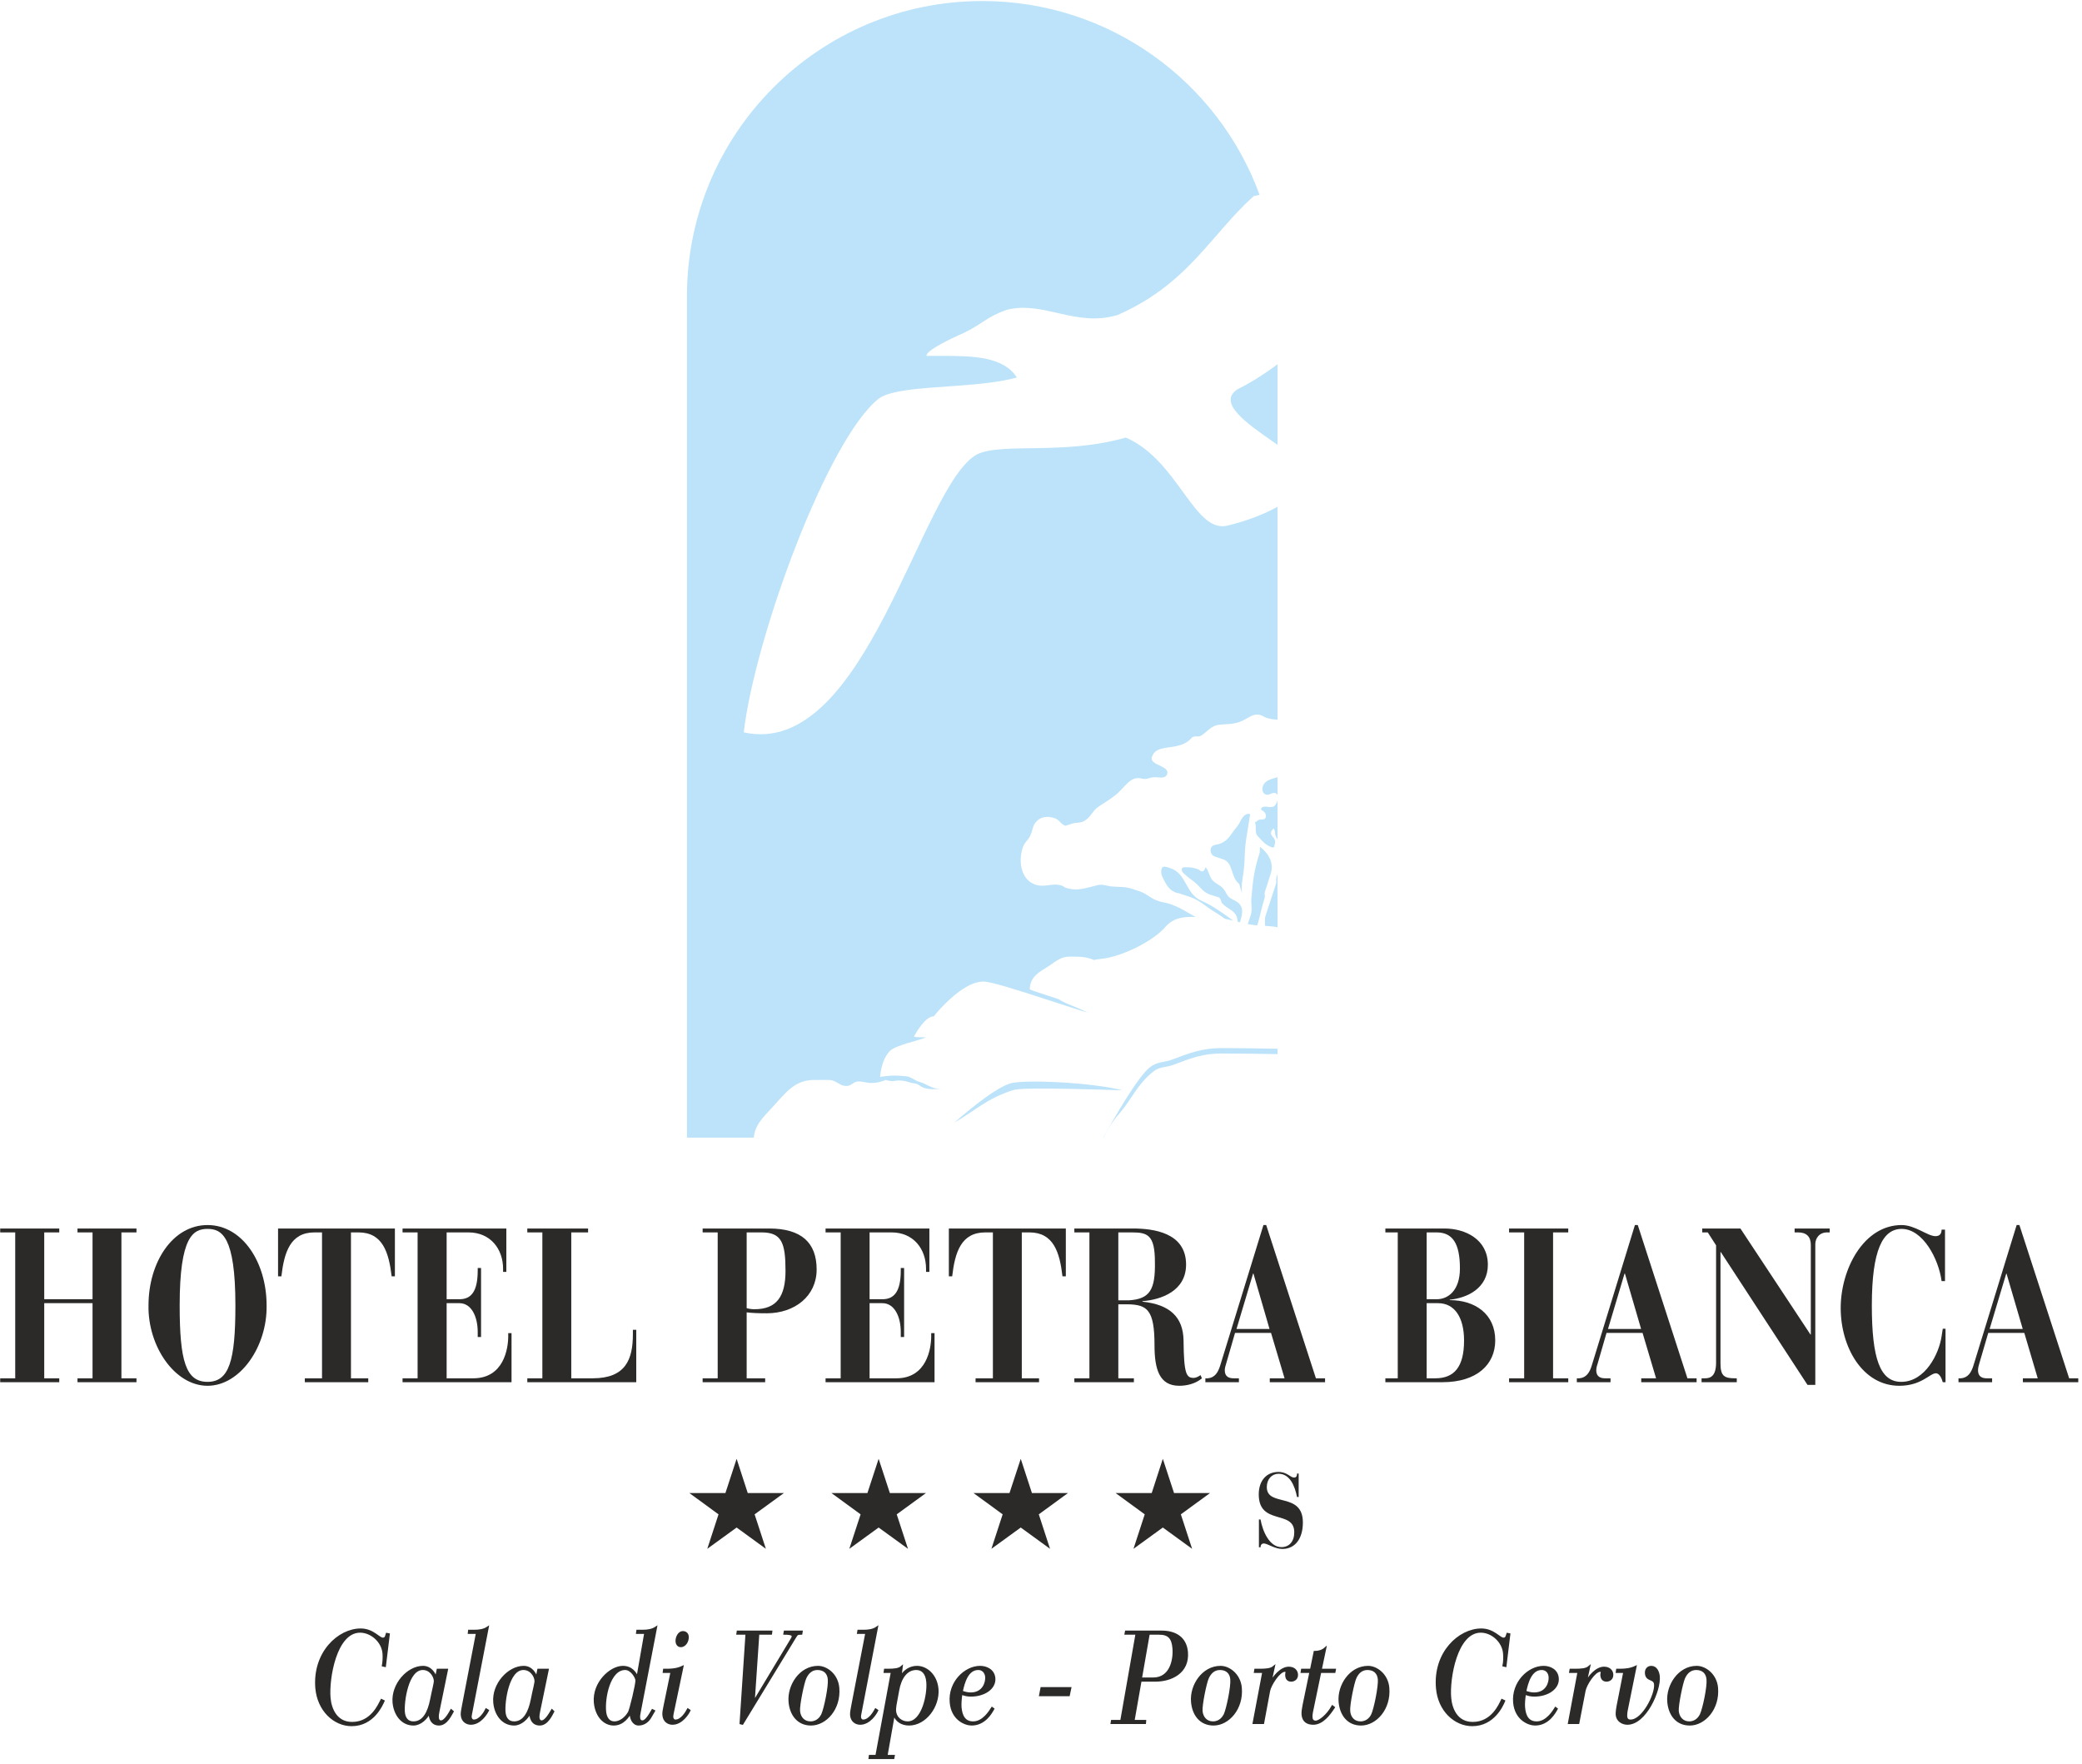 <?xml version="1.0" encoding="UTF-8"?>
<svg width="216px" height="183px" viewBox="0 0 216 183" version="1.1" xmlns="http://www.w3.org/2000/svg" xmlns:xlink="http://www.w3.org/1999/xlink">
    <title>logo_header_petrabianca</title>
    <g id="Page-1" stroke="none" stroke-width="1" fill="none" fill-rule="evenodd">
        <g id="logo_header_petrabianca" transform="translate(0.02, 0.108)">
            <path d="M206.396,137.758 C206.396,137.758 208.119,132.016 208.119,132.016 C208.119,132.016 208.151,132.016 208.151,132.016 C208.151,132.016 209.832,137.758 209.832,137.758 C209.832,137.758 206.396,137.758 206.396,137.758 C206.396,137.758 206.396,137.758 206.396,137.758 Z M203.166,143.28 C203.166,143.28 206.654,143.28 206.654,143.28 C206.654,143.28 206.654,142.876 206.654,142.876 C206.654,142.876 206.119,142.876 206.119,142.876 C205.735,142.876 205.193,142.789 205.193,142.031 C205.193,141.796 205.267,141.54 205.319,141.36 C205.319,141.36 206.252,138.169 206.252,138.169 C206.252,138.169 209.996,138.169 209.996,138.169 C209.996,138.169 211.387,142.876 211.387,142.876 C211.387,142.876 209.846,142.876 209.846,142.876 C209.846,142.876 209.846,143.28 209.846,143.28 C209.846,143.28 215.593,143.28 215.593,143.28 C215.593,143.28 215.593,142.876 215.593,142.876 C215.593,142.876 214.648,142.876 214.648,142.876 C214.648,142.876 209.486,126.977 209.486,126.977 C209.486,126.977 209.199,126.977 209.199,126.977 C209.199,126.977 204.728,141.514 204.728,141.514 C204.501,142.269 204.155,142.815 203.418,142.876 C203.418,142.876 203.166,142.876 203.166,142.876 C203.166,142.876 203.166,143.28 203.166,143.28 C203.166,143.28 203.166,143.28 203.166,143.28 L203.166,143.28 Z" id="Fill-1" fill="#2B2A29" fill-rule="nonzero"></path>
            <path d="M147.991,127.74 C147.991,127.74 149.023,127.74 149.023,127.74 C150.659,127.74 151.442,128.855 151.442,131.476 C151.442,133.795 150.194,134.673 149.04,134.673 C149.04,134.673 147.991,134.673 147.991,134.673 C147.991,134.673 147.991,127.74 147.991,127.74 C147.991,127.74 147.991,127.74 147.991,127.74 Z M147.991,135.082 C147.991,135.082 149.173,135.082 149.173,135.082 C150.893,135.082 151.871,136.556 151.871,138.955 C151.871,141.722 150.83,142.876 148.886,142.876 C148.886,142.876 147.991,142.876 147.991,142.876 C147.991,142.876 147.991,135.082 147.991,135.082 C147.991,135.082 147.991,135.082 147.991,135.082 Z M143.707,143.28 C143.707,143.28 149.631,143.28 149.631,143.28 C153.213,143.28 155.105,141.43 155.105,138.943 C155.105,136.212 153.022,134.766 150.383,134.766 C150.383,134.766 150.383,134.722 150.383,134.722 C152.231,134.537 154.34,133.519 154.34,131.096 C154.34,128.467 152.004,127.335 149.841,127.335 C149.841,127.335 143.707,127.335 143.707,127.335 C143.707,127.335 143.707,127.74 143.707,127.74 C143.707,127.74 144.992,127.74 144.992,127.74 C144.992,127.74 144.992,142.876 144.992,142.876 C144.992,142.876 143.707,142.876 143.707,142.876 C143.707,142.876 143.707,143.28 143.707,143.28 C143.707,143.28 143.707,143.28 143.707,143.28 L143.707,143.28 Z" id="Fill-2" fill="#2B2A29" fill-rule="nonzero"></path>
            <path d="M156.541,143.28 C156.541,143.28 162.68,143.28 162.68,143.28 C162.68,143.28 162.68,142.876 162.68,142.876 C162.68,142.876 161.106,142.876 161.106,142.876 C161.106,142.876 161.106,127.74 161.106,127.74 C161.106,127.74 162.68,127.74 162.68,127.74 C162.68,127.74 162.68,127.335 162.68,127.335 C162.68,127.335 156.541,127.335 156.541,127.335 C156.541,127.335 156.541,127.74 156.541,127.74 C156.541,127.74 158.107,127.74 158.107,127.74 C158.107,127.74 158.107,142.876 158.107,142.876 C158.107,142.876 156.541,142.876 156.541,142.876 C156.541,142.876 156.541,143.28 156.541,143.28 C156.541,143.28 156.541,143.28 156.541,143.28" id="Fill-3" fill="#2B2A29" fill-rule="nonzero"></path>
            <path d="M166.804,137.758 C166.804,137.758 168.519,132.016 168.519,132.016 C168.519,132.016 168.562,132.016 168.562,132.016 C168.562,132.016 170.239,137.758 170.239,137.758 C170.239,137.758 166.804,137.758 166.804,137.758 C166.804,137.758 166.804,137.758 166.804,137.758 Z M163.57,143.28 C163.57,143.28 167.066,143.28 167.066,143.28 C167.066,143.28 167.066,142.876 167.066,142.876 C167.066,142.876 166.524,142.876 166.524,142.876 C166.136,142.876 165.587,142.789 165.587,142.031 C165.587,141.796 165.664,141.54 165.727,141.36 C165.727,141.36 166.65,138.169 166.65,138.169 C166.65,138.169 170.39,138.169 170.39,138.169 C170.39,138.169 171.792,142.876 171.792,142.876 C171.792,142.876 170.253,142.876 170.253,142.876 C170.253,142.876 170.253,143.28 170.253,143.28 C170.253,143.28 175.996,143.28 175.996,143.28 C175.996,143.28 175.996,142.876 175.996,142.876 C175.996,142.876 175.045,142.876 175.045,142.876 C175.045,142.876 169.893,126.977 169.893,126.977 C169.893,126.977 169.597,126.977 169.597,126.977 C169.597,126.977 165.13,141.514 165.13,141.514 C164.906,142.269 164.557,142.815 163.826,142.876 C163.826,142.876 163.57,142.876 163.57,142.876 C163.57,142.876 163.57,143.28 163.57,143.28 C163.57,143.28 163.57,143.28 163.57,143.28 L163.57,143.28 Z" id="Fill-4" fill="#2B2A29" fill-rule="nonzero"></path>
            <path d="M176.511,143.28 C176.511,143.28 180.163,143.28 180.163,143.28 C180.163,143.28 180.163,142.876 180.163,142.876 C180.163,142.876 179.981,142.876 179.981,142.876 C178.901,142.876 178.475,142.653 178.475,141.36 C178.475,141.36 178.475,129.782 178.475,129.782 C178.475,129.782 178.509,129.782 178.509,129.782 C178.509,129.782 187.5,143.556 187.5,143.556 C187.5,143.556 188.311,143.556 188.311,143.556 C188.311,143.556 188.311,128.961 188.311,128.961 C188.311,128.401 188.678,127.74 189.541,127.74 C189.541,127.74 189.804,127.74 189.804,127.74 C189.804,127.74 189.804,127.335 189.804,127.335 C189.804,127.335 186.165,127.335 186.165,127.335 C186.165,127.335 186.165,127.74 186.165,127.74 C186.165,127.74 186.535,127.74 186.535,127.74 C187.374,127.74 187.846,128.168 187.846,129.033 C187.846,129.033 187.846,138.328 187.846,138.328 C187.846,138.328 187.804,138.328 187.804,138.328 C187.804,138.328 180.541,127.335 180.541,127.335 C180.541,127.335 176.581,127.335 176.581,127.335 C176.581,127.335 176.581,127.74 176.581,127.74 C176.581,127.74 177.154,127.74 177.154,127.74 C177.154,127.74 178.017,129.081 178.017,129.081 C178.017,129.081 178.017,141.244 178.017,141.244 C178.017,142.629 177.458,142.876 176.867,142.876 C176.867,142.876 176.651,142.876 176.651,142.876 C176.651,142.876 176.511,142.876 176.511,142.876 C176.511,142.876 176.511,143.28 176.511,143.28 C176.511,143.28 176.511,143.28 176.511,143.28" id="Fill-5" fill="#2B2A29" fill-rule="nonzero"></path>
            <path d="M201.768,127.45 C201.768,127.45 201.415,127.45 201.415,127.45 C201.405,127.922 201.188,128.13 200.772,128.13 C199.968,128.13 198.66,126.977 197.273,126.977 C193.319,126.977 190.946,131.554 190.946,135.589 C190.946,139.638 193.208,143.651 197.029,143.651 C199.332,143.651 200.195,142.354 200.821,142.354 C201.219,142.354 201.45,142.95 201.534,143.28 C201.534,143.28 201.821,143.28 201.821,143.28 C201.821,143.28 201.821,137.736 201.821,137.736 C201.821,137.736 201.534,137.736 201.534,137.736 C201.534,137.736 201.415,138.507 201.415,138.507 C201.149,140.335 199.706,143.244 197.225,143.244 C195.022,143.244 194.176,140.822 194.176,135.31 C194.176,129.531 195.322,127.377 197.273,127.377 C199.468,127.377 201.111,130.489 201.415,132.795 C201.415,132.795 201.768,132.795 201.768,132.795 C201.768,132.795 201.768,127.45 201.768,127.45 C201.768,127.45 201.768,127.45 201.768,127.45" id="Fill-6" fill="#2B2A29" fill-rule="nonzero"></path>
            <path d="M132.518,109.245 C130.478,109.216 129.038,109.18 126.744,109.18 C124.737,109.18 123.597,109.644 121.723,110.355 C120.937,110.643 120.281,110.527 119.616,111.062 C117.896,112.454 117.473,113.847 116.002,115.534 C115.28,116.374 114.886,117.119 114.466,117.908 L114.439,117.908 C115.635,115.768 117.992,111.65 119.26,110.622 C120.06,109.994 120.71,110.128 121.528,109.833 C123.406,109.128 124.691,108.619 126.744,108.619 C128.845,108.619 130.23,108.656 132.019,108.68 L132.518,108.686 L132.518,109.245 Z M101.884,0 C115.106,0 126.365,8.374 130.659,20.104 L130.043,20.236 C128.917,21.252 127.929,22.329 126.968,23.424 L126.445,24.022 L125.924,24.622 C123.399,27.524 120.768,30.436 115.953,32.56 C111.588,33.889 108.291,31.061 104.421,32.031 C102.265,32.806 101.961,33.467 99.958,34.436 C98.686,34.988 96.057,36.228 96.096,36.813 C96.191,36.813 96.288,36.814 96.384,36.814 L96.967,36.814 C97.064,36.814 97.162,36.814 97.26,36.813 L97.848,36.812 C100.986,36.808 104.137,36.912 105.47,39.056 C103.75,39.529 101.589,39.737 99.451,39.896 L98.651,39.954 C95.462,40.179 92.454,40.355 91.188,41.209 C85.871,45.352 78.311,65.932 77.14,75.865 C89.839,78.693 95.442,50.256 101.339,47.029 C103.967,45.769 110.304,47.138 116.781,45.285 C122.311,47.672 123.912,55.503 127.501,54.376 C129.514,53.873 131.185,53.2 132.518,52.464 L132.518,74.545 C132.164,74.536 131.793,74.494 131.385,74.362 C131.144,74.289 131.035,74.161 130.798,74.088 C129.963,73.81 129.453,74.466 128.62,74.768 C127.827,75.058 127.313,74.983 126.485,75.074 C125.631,75.16 125.307,75.742 124.601,76.203 C124.268,76.407 123.87,76.15 123.612,76.436 C123.101,76.991 122.636,77.166 121.885,77.319 C120.874,77.518 119.802,77.438 119.49,78.417 C119.197,79.303 121.367,79.307 121.07,80.193 C120.958,80.565 120.582,80.568 120.184,80.544 L119.966,80.53 C119.893,80.525 119.822,80.522 119.752,80.522 C119.253,80.522 118.934,80.804 118.448,80.663 C117.207,80.327 116.691,81.622 115.666,82.407 C115.02,82.9 114.607,83.131 113.943,83.578 C113.279,84.022 113.192,84.622 112.521,85.026 C112.031,85.328 111.601,85.166 111.056,85.382 C111.056,85.382 110.518,85.555 110.518,85.555 C110.014,85.39 109.892,84.922 109.389,84.768 C108.637,84.513 107.921,84.597 107.425,85.2 C107.096,85.611 107.123,85.978 106.914,86.47 C106.697,87.045 106.281,87.229 106.089,87.806 C105.596,89.317 105.918,91.182 107.425,91.673 C108.424,91.992 109.13,91.445 110.13,91.764 C110.304,91.813 110.378,91.93 110.556,91.989 C111.779,92.383 112.608,92.011 113.852,91.716 C114.422,91.585 114.785,91.813 115.369,91.86 C116.169,91.923 116.666,91.851 117.421,92.096 C117.421,92.096 118.201,92.352 118.201,92.352 C119.011,92.624 119.347,93.109 120.165,93.366 C120.591,93.513 120.847,93.506 121.27,93.642 C122.417,94.015 123.03,94.49 124.024,95.011 C122.802,94.985 121.739,95.067 120.874,96.06 C119.519,97.611 116.295,99.147 114.234,99.363 C113.976,99.389 113.719,99.427 113.465,99.477 C112.661,99.129 111.971,99.129 110.986,99.129 C109.902,99.129 109.389,99.754 108.477,100.307 C107.539,100.857 106.82,101.423 106.82,102.508 C106.627,102.544 109.242,103.336 109.801,103.552 C109.803,103.547 109.805,103.543 109.807,103.539 C110.435,104.008 111.836,104.399 112.765,104.928 C111.848,104.644 110.825,104.313 109.782,103.974 L108.526,103.565 C105.599,102.614 102.789,101.716 101.992,101.716 C100.181,101.716 98.014,103.974 97.196,104.913 C97.196,104.913 96.85,105.329 96.85,105.329 C95.949,105.329 95.015,107.06 94.816,107.375 C94.694,107.57 96.183,107.453 96.001,107.528 C95.379,107.808 92.905,108.323 92.32,108.897 C91.374,109.842 91.289,111.608 91.289,111.608 C92.82,111.356 93.614,111.528 93.781,111.528 C94.289,111.528 94.562,111.736 94.998,111.975 C95.302,112.141 95.529,112.141 95.847,112.296 C96.501,112.619 96.896,112.861 97.63,112.861 C96.913,112.861 96.477,112.957 95.795,112.731 C95.551,112.638 95.431,112.511 95.198,112.382 C94.946,112.252 94.753,112.295 94.484,112.214 C93.995,112.068 93.705,111.975 93.195,111.975 C92.964,111.975 92.835,112.037 92.603,112.037 C92.303,112.037 92.1,111.999 91.863,111.927 C91.419,112.104 90.975,112.239 90.38,112.239 C89.853,112.239 89.57,112.08 89.052,112.08 C88.514,112.08 88.322,112.552 87.791,112.552 C87.139,112.552 86.805,112.045 86.207,111.944 L85.997,111.926 L84.396,111.926 C82.369,111.926 81.408,113.374 80.052,114.823 C79.179,115.772 78.398,116.505 78.215,117.669 L78.187,117.908 L71.247,117.908 L71.247,30.639 C71.247,13.721 84.959,0 101.884,0 Z M116.428,113.002 C116.428,113.002 106.305,112.619 105.166,112.957 C102.404,113.805 101.182,115.093 98.969,116.363 C101.076,114.542 103.373,112.719 104.817,112.276 C106.204,111.865 113.251,112.167 116.428,113.002 Z M132.518,90.579 L132.518,96.083 C132.075,95.994 131.654,95.965 131.222,95.94 C131.214,95.591 131.186,95.177 131.262,94.942 C131.262,94.942 131.511,94.179 131.771,93.381 L131.891,93.012 C132.07,92.464 132.237,91.952 132.313,91.718 L132.351,91.6 C132.355,91.59 132.356,91.585 132.356,91.585 C132.441,91.306 132.339,91.125 132.43,90.848 L132.518,90.579 Z M130.7,87.732 C131.644,88.47 132.172,89.451 131.797,90.572 C131.797,90.572 131.21,92.401 131.21,92.401 C131.127,92.647 131.255,92.819 131.172,93.065 C130.897,93.921 130.691,94.994 130.416,95.891 C130.106,95.862 129.782,95.822 129.431,95.754 L129.374,95.742 L129.374,95.742 L129.438,95.738 C129.438,95.738 129.728,94.858 129.728,94.858 C129.945,94.188 129.743,93.741 129.812,93.034 C129.963,91.182 130.099,90.1 130.672,88.335 C130.672,88.335 130.7,87.732 130.7,87.732 Z M125.062,89.856 C125.474,90.348 125.404,90.854 125.845,91.285 C126.25,91.653 126.638,91.734 126.964,92.168 C127.201,92.483 127.236,92.775 127.55,93.008 C128.005,93.334 128.425,93.382 128.708,93.862 C128.99,94.332 128.791,95.011 128.62,95.574 C128.544,95.556 128.471,95.538 128.399,95.52 C128.355,95.3 128.299,95.022 128.299,95.022 C128.019,94.275 127.327,94.2 126.795,93.617 C126.611,93.402 126.662,93.065 126.394,92.974 C126.394,92.974 125.541,92.703 125.541,92.703 C124.758,92.446 124.531,91.886 123.87,91.37 C123.503,91.087 123.3,90.949 122.965,90.654 C122.741,90.458 122.514,90.284 122.601,89.997 C122.654,89.827 122.881,89.868 123.073,89.861 C123.503,89.849 123.759,89.91 124.178,90.033 C124.376,90.1 124.475,90.224 124.671,90.292 C124.765,90.32 124.81,90.236 124.905,90.18 C124.905,90.18 125.062,89.856 125.062,89.856 Z M121.218,89.897 L121.389,89.953 C123.118,90.518 122.933,92.574 124.601,93.323 C125.872,93.888 126.844,94.618 127.923,95.401 C127.632,95.329 127.35,95.261 127.06,95.205 C126.746,94.963 126.421,94.759 125.995,94.494 C124.95,93.845 124.464,93.279 123.3,92.892 C122.881,92.759 122.65,92.678 122.224,92.538 C122.185,92.524 122.143,92.55 122.105,92.538 C121.476,92.33 121.175,91.989 120.847,91.397 C120.577,90.894 120.336,90.518 120.504,89.98 C120.597,89.712 120.923,89.8 121.218,89.897 Z M129.68,84.352 C129.68,84.352 129.284,86.837 129.284,86.837 C129.189,87.419 129.152,87.898 129.129,88.356 L129.099,89.037 C129.078,89.493 129.049,89.968 128.967,90.543 C128.848,91.306 128.756,91.746 128.822,92.524 C128.822,92.524 128.546,91.598 128.546,91.598 C127.589,90.812 127.98,89.385 126.827,89.015 C126.827,89.015 126.699,88.974 126.546,88.924 L126.311,88.848 C126.158,88.799 126.03,88.758 126.03,88.758 C125.673,88.64 125.492,88.248 125.607,87.88 C125.757,87.462 126.254,87.561 126.659,87.376 C127.313,87.077 127.55,86.665 127.98,86.082 C128.229,85.727 128.435,85.548 128.628,85.154 C128.848,84.696 129.187,84.191 129.68,84.352 Z M132.518,82.942 L132.518,86.976 C132.447,86.862 132.38,86.745 132.322,86.617 C132.203,86.332 132.332,86.059 132.102,85.844 C131.99,85.966 131.909,86.039 131.857,86.192 C131.738,86.554 132.158,86.72 132.252,87.072 C132.332,87.341 132.186,87.493 132.172,87.776 C132.102,87.766 132.042,87.831 131.979,87.805 C131.262,87.568 130.976,87.174 130.462,86.622 C130.092,86.222 130.389,85.714 130.179,85.219 C130.179,85.219 130.564,84.948 130.564,84.948 C130.84,84.854 131.197,84.984 131.284,84.713 C131.403,84.363 131.154,84.039 130.812,83.903 C130.812,83.903 130.826,83.726 130.826,83.726 C131.144,83.407 131.56,83.695 131.997,83.597 C132.302,83.526 132.413,83.247 132.518,82.942 Z M132.518,80.511 L132.518,82.352 C132.47,82.271 132.398,82.206 132.301,82.174 C131.934,82.055 131.686,82.442 131.308,82.316 C130.976,82.206 130.885,81.823 130.99,81.486 C131.213,80.797 131.864,80.738 132.518,80.511 Z M132.518,37.677 L132.518,46.033 C132.46,45.993 132.403,45.953 132.345,45.913 L131.996,45.672 C129.204,43.734 126.302,41.66 128.345,40.291 C129.585,39.673 130.808,38.919 132.006,38.054 L132.518,37.677 Z" id="Combined-Shape" fill="#BCE3F9" fill-rule="nonzero"></path>
            <path d="M81.307,154.78 C81.307,154.78 78.269,156.988 78.269,156.988 C78.269,156.988 79.437,160.564 79.437,160.564 C79.437,160.564 76.402,158.356 76.402,158.356 C76.402,158.356 73.358,160.564 73.358,160.564 C73.358,160.564 74.525,156.988 74.525,156.988 C74.525,156.988 71.502,154.78 71.502,154.78 C71.502,154.78 75.239,154.78 75.239,154.78 C75.239,154.78 76.402,151.227 76.402,151.227 C76.402,151.227 77.556,154.78 77.556,154.78 C77.556,154.78 81.307,154.78 81.307,154.78 C81.307,154.78 81.307,154.78 81.307,154.78" id="Fill-13" fill="#2B2A29" fill-rule="nonzero"></path>
            <path d="M96.047,154.78 C96.047,154.78 93.012,156.988 93.012,156.988 C93.012,156.988 94.18,160.564 94.18,160.564 C94.18,160.564 91.135,158.356 91.135,158.356 C91.135,158.356 88.094,160.564 88.094,160.564 C88.094,160.564 89.265,156.988 89.265,156.988 C89.265,156.988 86.239,154.78 86.239,154.78 C86.239,154.78 89.971,154.78 89.971,154.78 C89.971,154.78 91.135,151.227 91.135,151.227 C91.135,151.227 92.3,154.78 92.3,154.78 C92.3,154.78 96.047,154.78 96.047,154.78 C96.047,154.78 96.047,154.78 96.047,154.78" id="Fill-14" fill="#2B2A29" fill-rule="nonzero"></path>
            <path d="M110.776,154.78 C110.776,154.78 107.752,156.988 107.752,156.988 C107.752,156.988 108.917,160.564 108.917,160.564 C108.917,160.564 105.879,158.356 105.879,158.356 C105.879,158.356 102.835,160.564 102.835,160.564 C102.835,160.564 104.002,156.988 104.002,156.988 C104.002,156.988 100.979,154.78 100.979,154.78 C100.979,154.78 104.712,154.78 104.712,154.78 C104.712,154.78 105.879,151.227 105.879,151.227 C105.879,151.227 107.04,154.78 107.04,154.78 C107.04,154.78 110.776,154.78 110.776,154.78 C110.776,154.78 110.776,154.78 110.776,154.78" id="Fill-15" fill="#2B2A29" fill-rule="nonzero"></path>
            <path d="M125.516,154.78 C125.516,154.78 122.489,156.988 122.489,156.988 C122.489,156.988 123.657,160.564 123.657,160.564 C123.657,160.564 120.619,158.356 120.619,158.356 C120.619,158.356 117.575,160.564 117.575,160.564 C117.575,160.564 118.742,156.988 118.742,156.988 C118.742,156.988 115.719,154.78 115.719,154.78 C115.719,154.78 119.466,154.78 119.466,154.78 C119.466,154.78 120.619,151.227 120.619,151.227 C120.619,151.227 121.783,154.78 121.783,154.78 C121.783,154.78 125.516,154.78 125.516,154.78 C125.516,154.78 125.516,154.78 125.516,154.78" id="Fill-16" fill="#2B2A29" fill-rule="nonzero"></path>
            <path d="M130.588,160.405 C130.588,160.405 130.756,160.405 130.756,160.405 C130.756,160.204 130.851,160.009 131.102,160.009 C131.468,160.009 132.227,160.579 133.021,160.579 C134.328,160.579 135.149,159.528 135.149,157.835 C135.149,154.613 131.406,156.266 131.406,154.162 C131.406,153.332 131.934,152.779 132.629,152.779 C133.797,152.779 134.314,154.036 134.542,155.19 C134.542,155.19 134.712,155.19 134.712,155.19 C134.712,155.19 134.712,152.757 134.712,152.757 C134.712,152.757 134.542,152.757 134.542,152.757 C134.542,152.892 134.535,153.171 134.24,153.171 C133.832,153.171 133.531,152.589 132.612,152.589 C131.385,152.589 130.571,153.484 130.571,154.917 C130.571,158.187 134.255,156.479 134.255,158.847 C134.255,159.807 133.73,160.388 132.926,160.388 C131.686,160.388 130.98,158.76 130.756,157.522 C130.756,157.522 130.588,157.522 130.588,157.522 C130.588,157.522 130.588,160.405 130.588,160.405 C130.588,160.405 130.588,160.405 130.588,160.405" id="Fill-17" fill="#2B2A29" fill-rule="nonzero"></path>
            <path d="M176.444,177.764 C176.346,177.96 176.007,178.574 175.231,178.574 C174.529,178.574 174.099,178.047 174.039,177.402 C173.99,176.765 174.472,174.447 174.692,173.965 C174.924,173.449 175.315,173.028 175.959,173.028 C176.665,173.028 177.08,173.449 177.132,174.108 C177.21,174.887 176.721,177.174 176.444,177.764 Z M178.115,174.99 C177.996,173.616 176.888,172.813 176.003,172.813 C174.162,172.813 172.914,174.753 173.061,176.438 C173.173,177.741 173.903,178.789 175.291,178.789 C176.801,178.789 178.296,177.163 178.115,174.99 Z M171.298,172.813 C170.928,172.813 170.705,173.094 170.744,173.5 C170.817,174.292 171.627,173.928 171.69,174.629 C171.789,175.679 170.428,178.384 169.153,178.384 C168.873,178.384 168.722,178.262 168.688,177.942 C168.688,177.795 168.688,177.581 168.758,177.244 C168.758,177.244 169.656,172.813 169.656,172.813 C169.139,173.053 168.621,173.113 168.083,173.113 C168.083,173.113 167.751,173.113 167.751,173.113 C167.751,173.113 167.719,173.331 167.719,173.331 C167.719,173.331 168.499,173.331 168.499,173.331 C168.499,173.331 167.783,176.966 167.783,176.966 C167.751,177.084 167.692,177.605 167.709,177.782 C167.751,178.384 168.299,178.708 168.817,178.708 C170.674,178.708 172.205,175.268 172.072,173.802 C172.029,173.331 171.792,172.813 171.298,172.813 Z M166.384,172.899 C165.595,172.899 164.78,173.85 164.504,174.509 C164.504,174.509 164.482,174.477 164.482,174.477 C164.482,174.477 164.85,172.813 164.85,172.813 C164.535,173.079 164.022,173.113 163.386,173.113 C163.386,173.113 162.92,173.113 162.92,173.113 C162.92,173.113 162.881,173.331 162.881,173.331 C162.881,173.331 163.749,173.331 163.749,173.331 C163.749,173.331 162.756,178.63 162.756,178.63 C162.756,178.63 163.725,178.63 163.725,178.63 C163.725,178.63 164.371,175.292 164.371,175.292 C164.482,174.655 165.399,173.218 165.986,173.218 C166.101,173.218 166.154,173.255 166.161,173.352 C166.161,173.414 166.105,173.483 166.122,173.74 C166.154,173.991 166.294,174.238 166.65,174.238 C166.964,174.238 167.29,174.015 167.244,173.572 C167.213,173.218 166.937,172.899 166.384,172.899 Z M159.928,173.028 C160.397,173.028 160.718,173.372 160.75,173.85 C160.799,174.403 160.491,175.573 159.131,175.573 C158.757,175.573 158.415,175.452 158.215,175.39 C158.415,174.41 158.807,173.028 159.928,173.028 Z M159.153,175.789 C160.568,175.789 161.676,175.017 161.592,173.991 C161.522,173.137 160.76,172.813 160.128,172.813 C158.565,172.813 156.894,174.432 157.069,176.499 C157.219,178.237 158.561,178.789 159.233,178.789 C160.6,178.789 161.26,177.568 161.48,177.174 C161.48,177.174 161.362,177.084 161.362,177.084 C161.169,177.38 160.481,178.574 159.404,178.574 C158.491,178.574 158.164,177.887 158.094,177.003 C158.062,176.667 158.107,176.095 158.191,175.581 C158.495,175.727 158.824,175.789 159.153,175.789 Z M155.954,169.886 C155.545,169.886 154.937,168.935 153.658,168.935 C151.379,168.935 148.743,171.334 149.065,175.017 C149.256,177.315 150.92,178.855 152.721,178.855 C154.94,178.855 155.839,176.797 156.024,176.354 C156.024,176.354 155.808,176.251 155.808,176.251 C155.576,176.73 154.794,178.63 152.773,178.63 C151.067,178.63 150.519,177.121 150.428,176.004 C150.257,174.076 151.043,169.156 153.605,169.156 C154.759,169.156 155.912,170.15 156.024,171.413 C156.052,171.837 156.052,172.261 155.968,172.671 C155.968,172.671 156.167,172.715 156.167,172.715 C156.167,172.715 156.563,169.432 156.563,169.432 C156.563,169.432 156.367,169.391 156.367,169.391 C156.293,169.573 156.304,169.886 155.954,169.886 Z M142.347,177.764 C142.259,177.96 141.917,178.574 141.13,178.574 C140.413,178.574 139.997,178.047 139.953,177.402 C139.89,176.765 140.369,174.447 140.592,173.965 C140.819,173.449 141.211,173.028 141.847,173.028 C142.567,173.028 142.979,173.449 143.035,174.108 C143.088,174.887 142.619,177.174 142.347,177.764 Z M141.917,172.813 C140.057,172.813 138.816,174.753 138.963,176.438 C139.075,177.741 139.808,178.789 141.186,178.789 C142.7,178.789 144.196,177.163 144.01,174.99 C143.898,173.616 142.783,172.813 141.917,172.813 Z M137.467,170.893 C137.162,171.158 136.782,171.267 136.369,171.267 C136.369,171.267 135.992,173.113 135.992,173.113 C135.992,173.113 135.062,173.113 135.062,173.113 C135.062,173.113 135.028,173.331 135.028,173.331 C135.028,173.331 135.94,173.331 135.94,173.331 C135.94,173.331 135.227,176.765 135.227,176.765 C135.157,177.151 135.094,177.484 135.118,177.757 C135.178,178.447 135.618,178.708 136.223,178.708 C137.181,178.708 137.883,177.741 138.362,177.022 C138.362,177.022 138.215,176.911 138.215,176.911 C137.704,177.839 136.869,178.497 136.475,178.497 C136.202,178.497 136.059,178.306 136.051,178.108 C136.02,177.906 136.059,177.644 136.086,177.502 C136.086,177.502 136.953,173.331 136.953,173.331 C136.953,173.331 138.425,173.331 138.425,173.331 C138.425,173.331 138.466,173.113 138.466,173.113 C138.466,173.113 136.999,173.113 136.999,173.113 C136.999,173.113 137.467,170.893 137.467,170.893 Z M133.681,172.899 C132.892,172.899 132.08,173.85 131.797,174.509 C131.797,174.509 131.773,174.477 131.773,174.477 C131.773,174.477 132.136,172.813 132.136,172.813 C131.822,173.079 131.308,173.113 130.672,173.113 C130.672,173.113 130.214,173.113 130.214,173.113 C130.214,173.113 130.179,173.331 130.179,173.331 C130.179,173.331 131.046,173.331 131.046,173.331 C131.046,173.331 130.043,178.63 130.043,178.63 C130.043,178.63 131.025,178.63 131.025,178.63 C131.025,178.63 131.644,175.292 131.644,175.292 C131.773,174.655 132.689,173.218 133.273,173.218 C133.395,173.218 133.444,173.255 133.454,173.352 C133.461,173.414 133.408,173.483 133.423,173.74 C133.444,173.991 133.577,174.238 133.937,174.238 C134.255,174.238 134.576,174.015 134.535,173.572 C134.499,173.218 134.23,172.899 133.681,172.899 Z M127.044,177.764 C126.935,177.96 126.611,178.574 125.82,178.574 C125.111,178.574 124.695,178.047 124.635,177.402 C124.579,176.765 125.058,174.447 125.283,173.965 C125.516,173.449 125.907,173.028 126.551,173.028 C127.261,173.028 127.676,173.449 127.726,174.108 C127.792,174.887 127.313,177.174 127.044,177.764 Z M126.611,172.813 C124.754,172.813 123.503,174.753 123.653,176.438 C123.759,177.741 124.502,178.789 125.887,178.789 C127.393,178.789 128.892,177.163 128.708,174.99 C128.589,173.616 127.487,172.813 126.611,172.813 Z M119.616,174.022 C119.616,174.022 118.344,174.022 118.344,174.022 C118.344,174.022 119.158,169.365 119.158,169.365 C119.158,169.365 120.221,169.365 120.221,169.365 C121.22,169.365 121.633,169.8 121.723,170.861 C121.829,172.119 121.42,174.022 119.616,174.022 Z M120.504,169.156 C120.504,169.156 116.795,169.156 116.795,169.156 C116.795,169.156 116.754,169.365 116.754,169.365 C116.754,169.365 117.896,169.365 117.896,169.365 C117.896,169.365 116.306,178.421 116.306,178.421 C116.306,178.421 115.345,178.421 115.345,178.421 C115.345,178.421 115.31,178.63 115.31,178.63 C115.31,178.63 118.767,178.63 118.767,178.63 C118.767,178.63 118.784,178.421 118.784,178.421 C118.784,178.421 117.575,178.421 117.575,178.421 C117.575,178.421 118.309,174.238 118.309,174.238 C118.309,174.238 119.84,174.238 119.84,174.238 C121.44,174.238 123.3,173.428 123.118,171.273 C122.982,169.72 121.818,169.156 120.504,169.156 Z M107.889,175.747 C107.889,175.747 110.864,175.747 110.864,175.747 C110.864,175.747 111.017,175.017 111.017,175.017 C111.017,175.017 108.029,175.017 108.029,175.017 C108.029,175.017 107.889,175.747 107.889,175.747 Z M101.475,173.028 C101.94,173.028 102.251,173.372 102.297,173.85 C102.341,174.403 102.031,175.573 100.679,175.573 C100.304,175.573 99.958,175.452 99.755,175.39 C99.958,174.41 100.346,173.028 101.475,173.028 Z M100.696,175.789 C102.114,175.789 103.223,175.017 103.139,173.991 C103.066,173.137 102.293,172.813 101.668,172.813 C100.101,172.813 98.43,174.432 98.616,176.499 C98.759,178.237 100.101,178.789 100.776,178.789 C102.147,178.789 102.803,177.568 103.027,177.174 C103.027,177.174 102.902,177.084 102.902,177.084 C102.709,177.38 102.017,178.574 100.943,178.574 C100.028,178.574 99.707,177.887 99.629,177.003 C99.605,176.667 99.636,176.095 99.724,175.581 C100.031,175.727 100.37,175.789 100.696,175.789 Z M94.149,178.574 C93.551,178.574 92.905,178.176 92.835,177.359 C92.828,177.281 92.835,177.061 92.883,176.758 C92.883,176.758 93.166,175.218 93.166,175.218 C93.38,174.04 93.97,173.028 95.043,173.028 C95.655,173.028 96.113,173.449 96.187,174.39 C96.299,175.612 95.735,178.574 94.149,178.574 Z M95.11,172.813 C94.39,172.813 93.785,173.218 93.415,173.868 C93.415,173.868 93.397,173.868 93.397,173.868 C93.397,173.868 93.527,172.813 93.527,172.813 C93.222,173.079 92.709,173.113 92.076,173.113 C92.076,173.113 91.797,173.113 91.797,173.113 C91.797,173.113 91.765,173.331 91.765,173.331 C91.765,173.331 92.513,173.331 92.513,173.331 C92.513,173.331 90.902,182.052 90.902,182.052 C90.902,182.052 90.223,182.052 90.223,182.052 C90.223,182.052 90.196,182.264 90.196,182.264 C90.196,182.264 92.663,182.264 92.663,182.264 C92.663,182.264 92.702,182.052 92.702,182.052 C92.702,182.052 91.947,182.052 91.947,182.052 C91.947,182.052 92.712,177.724 92.712,177.724 C92.712,177.724 92.733,177.724 92.733,177.724 C92.922,178.371 93.502,178.789 94.289,178.789 C95.987,178.789 97.382,176.893 97.239,175.109 C97.116,173.701 96.124,172.813 95.11,172.813 Z M90.985,177.336 C90.985,177.336 90.825,177.23 90.825,177.23 C90.695,177.47 90.196,178.384 89.535,178.384 C89.318,178.384 89.214,178.195 89.202,178.035 C89.185,177.875 89.245,177.656 89.294,177.385 C89.294,177.385 90.958,168.733 90.958,168.733 C90.59,168.996 90.09,169.069 89.604,169.069 C89.604,169.069 89.038,169.069 89.038,169.069 C89.038,169.069 89.001,169.286 89.001,169.286 C89.001,169.286 89.863,169.286 89.863,169.286 C89.863,169.286 88.416,176.765 88.416,176.765 C88.322,177.261 88.263,177.568 88.28,177.808 C88.329,178.47 88.818,178.708 89.217,178.708 C90.196,178.708 90.845,177.637 90.985,177.336 Z M85.288,177.764 C85.19,177.96 84.855,178.574 84.068,178.574 C83.351,178.574 82.935,178.047 82.876,177.402 C82.821,176.765 83.306,174.447 83.53,173.965 C83.764,173.449 84.156,173.028 84.788,173.028 C85.498,173.028 85.92,173.449 85.97,174.108 C86.04,174.887 85.561,177.174 85.288,177.764 Z M84.844,172.813 C82.991,172.813 81.754,174.753 81.897,176.438 C82.006,177.741 82.754,178.789 84.12,178.789 C85.634,178.789 87.134,177.163 86.948,174.99 C86.833,173.616 85.728,172.813 84.844,172.813 Z M83.114,169.365 C83.114,169.365 83.148,169.156 83.148,169.156 C83.148,169.156 81.397,169.156 81.397,169.156 C81.397,169.156 81.36,169.365 81.36,169.365 C81.706,169.365 82.202,169.391 82.219,169.598 C82.236,169.745 82.156,169.862 82.048,170.038 C82.048,170.038 78.22,176.398 78.22,176.398 C78.22,176.398 78.178,176.342 78.178,176.342 C78.178,176.342 78.651,169.365 78.651,169.365 C78.651,169.365 79.972,169.365 79.972,169.365 C79.972,169.365 79.996,169.156 79.996,169.156 C79.996,169.156 76.515,169.156 76.515,169.156 C76.515,169.156 76.483,169.365 76.483,169.365 C76.483,169.365 77.43,169.365 77.43,169.365 C77.43,169.365 76.815,178.66 76.815,178.66 C76.815,178.66 77,178.708 77,178.708 C77,178.708 82.492,169.695 82.492,169.695 C82.666,169.407 82.719,169.365 83.114,169.365 Z M70.055,178.384 C69.845,178.384 69.74,178.195 69.723,178.035 C69.709,177.839 69.796,177.484 69.856,177.205 C69.856,177.205 70.778,172.813 70.778,172.813 C70.261,173.053 69.74,173.113 69.206,173.113 C69.206,173.113 68.874,173.113 68.874,173.113 C68.874,173.113 68.846,173.331 68.846,173.331 C68.846,173.331 69.653,173.331 69.653,173.331 C69.653,173.331 68.898,177.003 68.898,177.003 C68.846,177.281 68.783,177.556 68.807,177.808 C68.86,178.47 69.346,178.708 69.744,178.708 C70.715,178.708 71.373,177.637 71.506,177.336 C71.506,177.336 71.349,177.23 71.349,177.23 C71.223,177.47 70.715,178.384 70.055,178.384 Z M70.611,170.66 C71.076,170.66 71.366,170.107 71.331,169.66 C71.317,169.487 71.201,169.205 70.817,169.205 C70.425,169.205 70.132,169.753 70.174,170.199 C70.188,170.373 70.296,170.66 70.611,170.66 Z M65.232,177.537 C64.9,178.12 64.319,178.574 63.722,178.574 C63.142,178.574 62.83,178.12 62.76,177.47 C62.61,176.041 63.183,173.028 64.84,173.028 C65.493,173.028 65.983,173.88 66.008,174.189 C66.042,174.591 65.379,177.303 65.232,177.537 Z M68.038,168.733 C67.65,168.996 67.154,169.069 66.675,169.069 C66.675,169.069 66.105,169.069 66.105,169.069 C66.105,169.069 66.074,169.286 66.074,169.286 C66.074,169.286 66.927,169.286 66.927,169.286 C66.927,169.286 66.119,173.905 66.119,173.905 C66.119,173.905 66.105,173.905 66.105,173.905 C65.934,173.483 65.529,172.813 64.599,172.813 C63.319,172.813 61.529,174.459 61.694,176.49 C61.82,177.93 62.68,178.789 63.648,178.789 C64.648,178.789 65.165,177.93 65.389,177.556 C65.389,177.556 65.416,177.581 65.416,177.581 C65.382,178.108 65.658,178.789 66.231,178.789 C66.759,178.789 67.196,178.483 67.458,178.027 C67.458,178.027 67.832,177.385 67.832,177.385 C67.832,177.385 67.668,177.303 67.668,177.303 C67.668,177.303 67.409,177.741 67.409,177.741 C67.266,177.972 66.934,178.47 66.633,178.47 C66.417,178.47 66.304,178.316 66.291,178.133 C66.266,177.942 66.304,177.71 66.332,177.581 C66.332,177.581 68.038,168.733 68.038,168.733 Z M55.147,176.235 C54.896,177.484 54.374,178.574 53.316,178.574 C52.756,178.574 52.386,178.218 52.32,177.502 C52.228,176.459 52.669,173.028 54.28,173.028 C55.06,173.028 55.496,173.74 55.539,174.226 C55.563,174.494 55.36,175.128 55.147,176.235 Z M56.171,178.47 C55.972,178.47 55.867,178.306 55.842,178.091 C55.825,177.875 55.878,177.605 55.92,177.385 C55.92,177.385 56.804,173.113 56.804,173.113 C56.804,173.113 55.825,173.113 55.825,173.113 C55.825,173.113 55.665,173.928 55.665,173.928 C55.665,173.928 55.641,173.928 55.641,173.928 C55.514,173.536 55.133,172.813 54.311,172.813 C52.746,172.813 51.092,174.613 51.261,176.499 C51.365,177.757 52.131,178.789 53.319,178.789 C54.047,178.789 54.689,178.133 54.955,177.581 C54.955,177.581 54.976,177.581 54.976,177.581 C55.022,177.993 55.126,178.789 55.983,178.789 C56.783,178.789 57.238,177.685 57.374,177.445 C57.374,177.445 57.245,177.315 57.245,177.315 C57.087,177.568 56.616,178.47 56.171,178.47 Z M49.142,178.384 C48.925,178.384 48.828,178.195 48.806,178.035 C48.799,177.875 48.852,177.656 48.905,177.385 C48.905,177.385 50.576,168.733 50.576,168.733 C50.191,168.996 49.694,169.069 49.212,169.069 C49.212,169.069 48.646,169.069 48.646,169.069 C48.646,169.069 48.622,169.286 48.622,169.286 C48.622,169.286 49.467,169.286 49.467,169.286 C49.467,169.286 48.027,176.765 48.027,176.765 C47.937,177.261 47.867,177.568 47.887,177.808 C47.94,178.47 48.436,178.708 48.828,178.708 C49.81,178.708 50.45,177.637 50.6,177.336 C50.6,177.336 50.425,177.23 50.425,177.23 C50.31,177.47 49.799,178.384 49.142,178.384 Z M44.703,176.235 C44.455,177.484 43.941,178.574 42.872,178.574 C42.305,178.574 41.941,178.218 41.876,177.502 C41.784,176.459 42.232,173.028 43.843,173.028 C44.619,173.028 45.049,173.74 45.095,174.226 C45.112,174.494 44.923,175.128 44.703,176.235 Z M45.734,178.47 C45.528,178.47 45.416,178.306 45.405,178.091 C45.374,177.875 45.437,177.605 45.475,177.385 C45.475,177.385 46.349,173.113 46.349,173.113 C46.349,173.113 45.388,173.113 45.388,173.113 C45.388,173.113 45.221,173.928 45.221,173.928 C45.221,173.928 45.196,173.928 45.196,173.928 C45.071,173.536 44.682,172.813 43.864,172.813 C42.305,172.813 40.659,174.613 40.812,176.499 C40.925,177.757 41.687,178.789 42.872,178.789 C43.605,178.789 44.252,178.133 44.5,177.581 C44.5,177.581 44.525,177.581 44.525,177.581 C44.573,177.993 44.682,178.789 45.528,178.789 C46.336,178.789 46.79,177.685 46.94,177.445 C46.94,177.445 46.79,177.315 46.79,177.315 C46.646,177.568 46.171,178.47 45.734,178.47 Z M39.691,169.886 C39.285,169.886 38.676,168.935 37.398,168.935 C35.118,168.935 32.498,171.334 32.801,175.017 C33.004,177.315 34.658,178.855 36.461,178.855 C38.68,178.855 39.568,176.797 39.771,176.354 C39.771,176.354 39.561,176.251 39.561,176.251 C39.31,176.73 38.533,178.63 36.513,178.63 C34.815,178.63 34.255,177.121 34.165,176.004 C34,174.076 34.776,169.156 37.338,169.156 C38.492,169.156 39.663,170.15 39.771,171.413 C39.799,171.837 39.781,172.261 39.708,172.671 C39.708,172.671 39.914,172.715 39.914,172.715 C39.914,172.715 40.313,169.432 40.313,169.432 C40.313,169.432 40.106,169.391 40.106,169.391 C40.037,169.573 40.047,169.886 39.691,169.886 Z" id="Fill-18" fill="#2B2A29" fill-rule="nonzero"></path>
            <path d="M176.444,177.764 C176.346,177.96 176.007,178.574 175.231,178.574 C174.529,178.574 174.099,178.047 174.039,177.402 C173.99,176.765 174.472,174.447 174.692,173.965 C174.924,173.449 175.315,173.028 175.959,173.028 C176.665,173.028 177.08,173.449 177.132,174.108 C177.21,174.887 176.721,177.174 176.444,177.764 Z M178.115,174.99 C177.996,173.616 176.888,172.813 176.003,172.813 C174.162,172.813 172.914,174.753 173.061,176.438 C173.173,177.741 173.903,178.789 175.291,178.789 C176.801,178.789 178.296,177.163 178.115,174.99 Z M171.298,172.813 C170.928,172.813 170.705,173.094 170.744,173.5 C170.817,174.292 171.627,173.928 171.69,174.629 C171.789,175.679 170.428,178.384 169.153,178.384 C168.873,178.384 168.722,178.262 168.688,177.942 C168.688,177.795 168.688,177.581 168.758,177.244 C168.758,177.244 169.656,172.813 169.656,172.813 C169.139,173.053 168.621,173.113 168.083,173.113 C168.083,173.113 167.751,173.113 167.751,173.113 C167.751,173.113 167.719,173.331 167.719,173.331 C167.719,173.331 168.499,173.331 168.499,173.331 C168.499,173.331 167.783,176.966 167.783,176.966 C167.751,177.084 167.692,177.605 167.709,177.782 C167.751,178.384 168.299,178.708 168.817,178.708 C170.674,178.708 172.205,175.268 172.072,173.802 C172.029,173.331 171.792,172.813 171.298,172.813 Z M166.384,172.899 C165.595,172.899 164.78,173.85 164.504,174.509 C164.504,174.509 164.482,174.477 164.482,174.477 C164.482,174.477 164.85,172.813 164.85,172.813 C164.535,173.079 164.022,173.113 163.386,173.113 C163.386,173.113 162.92,173.113 162.92,173.113 C162.92,173.113 162.881,173.331 162.881,173.331 C162.881,173.331 163.749,173.331 163.749,173.331 C163.749,173.331 162.756,178.63 162.756,178.63 C162.756,178.63 163.725,178.63 163.725,178.63 C163.725,178.63 164.371,175.292 164.371,175.292 C164.482,174.655 165.399,173.218 165.986,173.218 C166.101,173.218 166.154,173.255 166.161,173.352 C166.161,173.414 166.105,173.483 166.122,173.74 C166.154,173.991 166.294,174.238 166.65,174.238 C166.964,174.238 167.29,174.015 167.244,173.572 C167.213,173.218 166.937,172.899 166.384,172.899 Z M159.928,173.028 C160.397,173.028 160.718,173.372 160.75,173.85 C160.799,174.403 160.491,175.573 159.131,175.573 C158.757,175.573 158.415,175.452 158.215,175.39 C158.415,174.41 158.807,173.028 159.928,173.028 Z M159.153,175.789 C160.568,175.789 161.676,175.017 161.592,173.991 C161.522,173.137 160.76,172.813 160.128,172.813 C158.565,172.813 156.894,174.432 157.069,176.499 C157.219,178.237 158.561,178.789 159.233,178.789 C160.6,178.789 161.26,177.568 161.48,177.174 C161.48,177.174 161.362,177.084 161.362,177.084 C161.169,177.38 160.481,178.574 159.404,178.574 C158.491,178.574 158.164,177.887 158.094,177.003 C158.062,176.667 158.107,176.095 158.191,175.581 C158.495,175.727 158.824,175.789 159.153,175.789 Z M155.954,169.886 C155.545,169.886 154.937,168.935 153.658,168.935 C151.379,168.935 148.743,171.334 149.065,175.017 C149.256,177.315 150.92,178.855 152.721,178.855 C154.94,178.855 155.839,176.797 156.024,176.354 C156.024,176.354 155.808,176.251 155.808,176.251 C155.576,176.73 154.794,178.63 152.773,178.63 C151.067,178.63 150.519,177.121 150.428,176.004 C150.257,174.076 151.043,169.156 153.605,169.156 C154.759,169.156 155.912,170.15 156.024,171.413 C156.052,171.837 156.052,172.261 155.968,172.671 C155.968,172.671 156.167,172.715 156.167,172.715 C156.167,172.715 156.563,169.432 156.563,169.432 C156.563,169.432 156.367,169.391 156.367,169.391 C156.293,169.573 156.304,169.886 155.954,169.886 Z M142.347,177.764 C142.259,177.96 141.917,178.574 141.13,178.574 C140.413,178.574 139.997,178.047 139.953,177.402 C139.89,176.765 140.369,174.447 140.592,173.965 C140.819,173.449 141.211,173.028 141.847,173.028 C142.567,173.028 142.979,173.449 143.035,174.108 C143.088,174.887 142.619,177.174 142.347,177.764 Z M141.917,172.813 C140.057,172.813 138.816,174.753 138.963,176.438 C139.075,177.741 139.808,178.789 141.186,178.789 C142.7,178.789 144.196,177.163 144.01,174.99 C143.898,173.616 142.783,172.813 141.917,172.813 Z M137.467,170.893 C137.162,171.158 136.782,171.267 136.369,171.267 C136.369,171.267 135.992,173.113 135.992,173.113 C135.992,173.113 135.062,173.113 135.062,173.113 C135.062,173.113 135.028,173.331 135.028,173.331 C135.028,173.331 135.94,173.331 135.94,173.331 C135.94,173.331 135.227,176.765 135.227,176.765 C135.157,177.151 135.094,177.484 135.118,177.757 C135.178,178.447 135.618,178.708 136.223,178.708 C137.181,178.708 137.883,177.741 138.362,177.022 C138.362,177.022 138.215,176.911 138.215,176.911 C137.704,177.839 136.869,178.497 136.475,178.497 C136.202,178.497 136.059,178.306 136.051,178.108 C136.02,177.906 136.059,177.644 136.086,177.502 C136.086,177.502 136.953,173.331 136.953,173.331 C136.953,173.331 138.425,173.331 138.425,173.331 C138.425,173.331 138.466,173.113 138.466,173.113 C138.466,173.113 136.999,173.113 136.999,173.113 C136.999,173.113 137.467,170.893 137.467,170.893 Z M133.681,172.899 C132.892,172.899 132.08,173.85 131.797,174.509 C131.797,174.509 131.773,174.477 131.773,174.477 C131.773,174.477 132.136,172.813 132.136,172.813 C131.822,173.079 131.308,173.113 130.672,173.113 C130.672,173.113 130.214,173.113 130.214,173.113 C130.214,173.113 130.179,173.331 130.179,173.331 C130.179,173.331 131.046,173.331 131.046,173.331 C131.046,173.331 130.043,178.63 130.043,178.63 C130.043,178.63 131.025,178.63 131.025,178.63 C131.025,178.63 131.644,175.292 131.644,175.292 C131.773,174.655 132.689,173.218 133.273,173.218 C133.395,173.218 133.444,173.255 133.454,173.352 C133.461,173.414 133.408,173.483 133.423,173.74 C133.444,173.991 133.577,174.238 133.937,174.238 C134.255,174.238 134.576,174.015 134.535,173.572 C134.499,173.218 134.23,172.899 133.681,172.899 Z M127.044,177.764 C126.935,177.96 126.611,178.574 125.82,178.574 C125.111,178.574 124.695,178.047 124.635,177.402 C124.579,176.765 125.058,174.447 125.283,173.965 C125.516,173.449 125.907,173.028 126.551,173.028 C127.261,173.028 127.676,173.449 127.726,174.108 C127.792,174.887 127.313,177.174 127.044,177.764 Z M126.611,172.813 C124.754,172.813 123.503,174.753 123.653,176.438 C123.759,177.741 124.502,178.789 125.887,178.789 C127.393,178.789 128.892,177.163 128.708,174.99 C128.589,173.616 127.487,172.813 126.611,172.813 Z M119.616,174.022 C119.616,174.022 118.344,174.022 118.344,174.022 C118.344,174.022 119.158,169.365 119.158,169.365 C119.158,169.365 120.221,169.365 120.221,169.365 C121.22,169.365 121.633,169.8 121.723,170.861 C121.829,172.119 121.42,174.022 119.616,174.022 Z M120.504,169.156 C120.504,169.156 116.795,169.156 116.795,169.156 C116.795,169.156 116.754,169.365 116.754,169.365 C116.754,169.365 117.896,169.365 117.896,169.365 C117.896,169.365 116.306,178.421 116.306,178.421 C116.306,178.421 115.345,178.421 115.345,178.421 C115.345,178.421 115.31,178.63 115.31,178.63 C115.31,178.63 118.767,178.63 118.767,178.63 C118.767,178.63 118.784,178.421 118.784,178.421 C118.784,178.421 117.575,178.421 117.575,178.421 C117.575,178.421 118.309,174.238 118.309,174.238 C118.309,174.238 119.84,174.238 119.84,174.238 C121.44,174.238 123.3,173.428 123.118,171.273 C122.982,169.72 121.818,169.156 120.504,169.156 Z M107.889,175.747 C107.889,175.747 110.864,175.747 110.864,175.747 C110.864,175.747 111.017,175.017 111.017,175.017 C111.017,175.017 108.029,175.017 108.029,175.017 C108.029,175.017 107.889,175.747 107.889,175.747 Z M101.475,173.028 C101.94,173.028 102.251,173.372 102.297,173.85 C102.341,174.403 102.031,175.573 100.679,175.573 C100.304,175.573 99.958,175.452 99.755,175.39 C99.958,174.41 100.346,173.028 101.475,173.028 Z M100.696,175.789 C102.114,175.789 103.223,175.017 103.139,173.991 C103.066,173.137 102.293,172.813 101.668,172.813 C100.101,172.813 98.43,174.432 98.616,176.499 C98.759,178.237 100.101,178.789 100.776,178.789 C102.147,178.789 102.803,177.568 103.027,177.174 C103.027,177.174 102.902,177.084 102.902,177.084 C102.709,177.38 102.017,178.574 100.943,178.574 C100.028,178.574 99.707,177.887 99.629,177.003 C99.605,176.667 99.636,176.095 99.724,175.581 C100.031,175.727 100.37,175.789 100.696,175.789 Z M94.149,178.574 C93.551,178.574 92.905,178.176 92.835,177.359 C92.828,177.281 92.835,177.061 92.883,176.758 C92.883,176.758 93.166,175.218 93.166,175.218 C93.38,174.04 93.97,173.028 95.043,173.028 C95.655,173.028 96.113,173.449 96.187,174.39 C96.299,175.612 95.735,178.574 94.149,178.574 Z M95.11,172.813 C94.39,172.813 93.785,173.218 93.415,173.868 C93.415,173.868 93.397,173.868 93.397,173.868 C93.397,173.868 93.527,172.813 93.527,172.813 C93.222,173.079 92.709,173.113 92.076,173.113 C92.076,173.113 91.797,173.113 91.797,173.113 C91.797,173.113 91.765,173.331 91.765,173.331 C91.765,173.331 92.513,173.331 92.513,173.331 C92.513,173.331 90.902,182.052 90.902,182.052 C90.902,182.052 90.223,182.052 90.223,182.052 C90.223,182.052 90.196,182.264 90.196,182.264 C90.196,182.264 92.663,182.264 92.663,182.264 C92.663,182.264 92.702,182.052 92.702,182.052 C92.702,182.052 91.947,182.052 91.947,182.052 C91.947,182.052 92.712,177.724 92.712,177.724 C92.712,177.724 92.733,177.724 92.733,177.724 C92.922,178.371 93.502,178.789 94.289,178.789 C95.987,178.789 97.382,176.893 97.239,175.109 C97.116,173.701 96.124,172.813 95.11,172.813 Z M90.985,177.336 C90.985,177.336 90.825,177.23 90.825,177.23 C90.695,177.47 90.196,178.384 89.535,178.384 C89.318,178.384 89.214,178.195 89.202,178.035 C89.185,177.875 89.245,177.656 89.294,177.385 C89.294,177.385 90.958,168.733 90.958,168.733 C90.59,168.996 90.09,169.069 89.604,169.069 C89.604,169.069 89.038,169.069 89.038,169.069 C89.038,169.069 89.001,169.286 89.001,169.286 C89.001,169.286 89.863,169.286 89.863,169.286 C89.863,169.286 88.416,176.765 88.416,176.765 C88.322,177.261 88.263,177.568 88.28,177.808 C88.329,178.47 88.818,178.708 89.217,178.708 C90.196,178.708 90.845,177.637 90.985,177.336 Z M85.288,177.764 C85.19,177.96 84.855,178.574 84.068,178.574 C83.351,178.574 82.935,178.047 82.876,177.402 C82.821,176.765 83.306,174.447 83.53,173.965 C83.764,173.449 84.156,173.028 84.788,173.028 C85.498,173.028 85.92,173.449 85.97,174.108 C86.04,174.887 85.561,177.174 85.288,177.764 Z M84.844,172.813 C82.991,172.813 81.754,174.753 81.897,176.438 C82.006,177.741 82.754,178.789 84.12,178.789 C85.634,178.789 87.134,177.163 86.948,174.99 C86.833,173.616 85.728,172.813 84.844,172.813 Z M83.114,169.365 C83.114,169.365 83.148,169.156 83.148,169.156 C83.148,169.156 81.397,169.156 81.397,169.156 C81.397,169.156 81.36,169.365 81.36,169.365 C81.706,169.365 82.202,169.391 82.219,169.598 C82.236,169.745 82.156,169.862 82.048,170.038 C82.048,170.038 78.22,176.398 78.22,176.398 C78.22,176.398 78.178,176.342 78.178,176.342 C78.178,176.342 78.651,169.365 78.651,169.365 C78.651,169.365 79.972,169.365 79.972,169.365 C79.972,169.365 79.996,169.156 79.996,169.156 C79.996,169.156 76.515,169.156 76.515,169.156 C76.515,169.156 76.483,169.365 76.483,169.365 C76.483,169.365 77.43,169.365 77.43,169.365 C77.43,169.365 76.815,178.66 76.815,178.66 C76.815,178.66 77,178.708 77,178.708 C77,178.708 82.492,169.695 82.492,169.695 C82.666,169.407 82.719,169.365 83.114,169.365 Z M70.055,178.384 C69.845,178.384 69.74,178.195 69.723,178.035 C69.709,177.839 69.796,177.484 69.856,177.205 C69.856,177.205 70.778,172.813 70.778,172.813 C70.261,173.053 69.74,173.113 69.206,173.113 C69.206,173.113 68.874,173.113 68.874,173.113 C68.874,173.113 68.846,173.331 68.846,173.331 C68.846,173.331 69.653,173.331 69.653,173.331 C69.653,173.331 68.898,177.003 68.898,177.003 C68.846,177.281 68.783,177.556 68.807,177.808 C68.86,178.47 69.346,178.708 69.744,178.708 C70.715,178.708 71.373,177.637 71.506,177.336 C71.506,177.336 71.349,177.23 71.349,177.23 C71.223,177.47 70.715,178.384 70.055,178.384 Z M70.611,170.66 C71.076,170.66 71.366,170.107 71.331,169.66 C71.317,169.487 71.201,169.205 70.817,169.205 C70.425,169.205 70.132,169.753 70.174,170.199 C70.188,170.373 70.296,170.66 70.611,170.66 Z M65.232,177.537 C64.9,178.12 64.319,178.574 63.722,178.574 C63.142,178.574 62.83,178.12 62.76,177.47 C62.61,176.041 63.183,173.028 64.84,173.028 C65.493,173.028 65.983,173.88 66.008,174.189 C66.042,174.591 65.379,177.303 65.232,177.537 Z M68.038,168.733 C67.65,168.996 67.154,169.069 66.675,169.069 C66.675,169.069 66.105,169.069 66.105,169.069 C66.105,169.069 66.074,169.286 66.074,169.286 C66.074,169.286 66.927,169.286 66.927,169.286 C66.927,169.286 66.119,173.905 66.119,173.905 C66.119,173.905 66.105,173.905 66.105,173.905 C65.934,173.483 65.529,172.813 64.599,172.813 C63.319,172.813 61.529,174.459 61.694,176.49 C61.82,177.93 62.68,178.789 63.648,178.789 C64.648,178.789 65.165,177.93 65.389,177.556 C65.389,177.556 65.416,177.581 65.416,177.581 C65.382,178.108 65.658,178.789 66.231,178.789 C66.759,178.789 67.196,178.483 67.458,178.027 C67.458,178.027 67.832,177.385 67.832,177.385 C67.832,177.385 67.668,177.303 67.668,177.303 C67.668,177.303 67.409,177.741 67.409,177.741 C67.266,177.972 66.934,178.47 66.633,178.47 C66.417,178.47 66.304,178.316 66.291,178.133 C66.266,177.942 66.304,177.71 66.332,177.581 C66.332,177.581 68.038,168.733 68.038,168.733 Z M55.147,176.235 C54.896,177.484 54.374,178.574 53.316,178.574 C52.756,178.574 52.386,178.218 52.32,177.502 C52.228,176.459 52.669,173.028 54.28,173.028 C55.06,173.028 55.496,173.74 55.539,174.226 C55.563,174.494 55.36,175.128 55.147,176.235 Z M56.171,178.47 C55.972,178.47 55.867,178.306 55.842,178.091 C55.825,177.875 55.878,177.605 55.92,177.385 C55.92,177.385 56.804,173.113 56.804,173.113 C56.804,173.113 55.825,173.113 55.825,173.113 C55.825,173.113 55.665,173.928 55.665,173.928 C55.665,173.928 55.641,173.928 55.641,173.928 C55.514,173.536 55.133,172.813 54.311,172.813 C52.746,172.813 51.092,174.613 51.261,176.499 C51.365,177.757 52.131,178.789 53.319,178.789 C54.047,178.789 54.689,178.133 54.955,177.581 C54.955,177.581 54.976,177.581 54.976,177.581 C55.022,177.993 55.126,178.789 55.983,178.789 C56.783,178.789 57.238,177.685 57.374,177.445 C57.374,177.445 57.245,177.315 57.245,177.315 C57.087,177.568 56.616,178.47 56.171,178.47 Z M49.142,178.384 C48.925,178.384 48.828,178.195 48.806,178.035 C48.799,177.875 48.852,177.656 48.905,177.385 C48.905,177.385 50.576,168.733 50.576,168.733 C50.191,168.996 49.694,169.069 49.212,169.069 C49.212,169.069 48.646,169.069 48.646,169.069 C48.646,169.069 48.622,169.286 48.622,169.286 C48.622,169.286 49.467,169.286 49.467,169.286 C49.467,169.286 48.027,176.765 48.027,176.765 C47.937,177.261 47.867,177.568 47.887,177.808 C47.94,178.47 48.436,178.708 48.828,178.708 C49.81,178.708 50.45,177.637 50.6,177.336 C50.6,177.336 50.425,177.23 50.425,177.23 C50.31,177.47 49.799,178.384 49.142,178.384 Z M44.703,176.235 C44.455,177.484 43.941,178.574 42.872,178.574 C42.305,178.574 41.941,178.218 41.876,177.502 C41.784,176.459 42.232,173.028 43.843,173.028 C44.619,173.028 45.049,173.74 45.095,174.226 C45.112,174.494 44.923,175.128 44.703,176.235 Z M45.734,178.47 C45.528,178.47 45.416,178.306 45.405,178.091 C45.374,177.875 45.437,177.605 45.475,177.385 C45.475,177.385 46.349,173.113 46.349,173.113 C46.349,173.113 45.388,173.113 45.388,173.113 C45.388,173.113 45.221,173.928 45.221,173.928 C45.221,173.928 45.196,173.928 45.196,173.928 C45.071,173.536 44.682,172.813 43.864,172.813 C42.305,172.813 40.659,174.613 40.812,176.499 C40.925,177.757 41.687,178.789 42.872,178.789 C43.605,178.789 44.252,178.133 44.5,177.581 C44.5,177.581 44.525,177.581 44.525,177.581 C44.573,177.993 44.682,178.789 45.528,178.789 C46.336,178.789 46.79,177.685 46.94,177.445 C46.94,177.445 46.79,177.315 46.79,177.315 C46.646,177.568 46.171,178.47 45.734,178.47 Z M39.691,169.886 C39.285,169.886 38.676,168.935 37.398,168.935 C35.118,168.935 32.498,171.334 32.801,175.017 C33.004,177.315 34.658,178.855 36.461,178.855 C38.68,178.855 39.568,176.797 39.771,176.354 C39.771,176.354 39.561,176.251 39.561,176.251 C39.31,176.73 38.533,178.63 36.513,178.63 C34.815,178.63 34.255,177.121 34.165,176.004 C34,174.076 34.776,169.156 37.338,169.156 C38.492,169.156 39.663,170.15 39.771,171.413 C39.799,171.837 39.781,172.261 39.708,172.671 C39.708,172.671 39.914,172.715 39.914,172.715 C39.914,172.715 40.313,169.432 40.313,169.432 C40.313,169.432 40.106,169.391 40.106,169.391 C40.037,169.573 40.047,169.886 39.691,169.886 Z" id="Stroke-19" stroke="#2B2A29" stroke-width="0.216"></path>
            <path d="M0,143.28 C0,143.28 6.128,143.28 6.128,143.28 C6.128,143.28 6.128,142.876 6.128,142.876 C6.128,142.876 4.569,142.876 4.569,142.876 C4.569,142.876 4.569,135.082 4.569,135.082 C4.569,135.082 9.581,135.082 9.581,135.082 C9.581,135.082 9.581,142.876 9.581,142.876 C9.581,142.876 8.019,142.876 8.019,142.876 C8.019,142.876 8.019,143.28 8.019,143.28 C8.019,143.28 14.139,143.28 14.139,143.28 C14.139,143.28 14.139,142.876 14.139,142.876 C14.139,142.876 12.577,142.876 12.577,142.876 C12.577,142.876 12.577,127.74 12.577,127.74 C12.577,127.74 14.139,127.74 14.139,127.74 C14.139,127.74 14.139,127.335 14.139,127.335 C14.139,127.335 8.019,127.335 8.019,127.335 C8.019,127.335 8.019,127.74 8.019,127.74 C8.019,127.74 9.581,127.74 9.581,127.74 C9.581,127.74 9.581,134.673 9.581,134.673 C9.581,134.673 4.569,134.673 4.569,134.673 C4.569,134.673 4.569,127.74 4.569,127.74 C4.569,127.74 6.128,127.74 6.128,127.74 C6.128,127.74 6.128,127.335 6.128,127.335 C6.128,127.335 0,127.335 0,127.335 C0,127.335 0,127.74 0,127.74 C0,127.74 1.559,127.74 1.559,127.74 C1.559,127.74 1.559,142.876 1.559,142.876 C1.559,142.876 0,142.876 0,142.876 C0,142.876 0,143.28 0,143.28 C0,143.28 0,143.28 0,143.28" id="Fill-20" fill="#2B2A29" fill-rule="nonzero"></path>
            <path d="M21.508,143.244 C19.253,143.244 18.62,141.061 18.62,135.31 C18.62,128.15 20.029,127.377 21.508,127.377 C22.993,127.377 24.402,128.15 24.402,135.31 C24.402,141.061 23.755,143.244 21.508,143.244 C21.508,143.244 21.508,143.244 21.508,143.244 Z M15.387,135.31 C15.307,139.544 18.103,143.651 21.508,143.651 C24.923,143.651 27.716,139.544 27.639,135.31 C27.639,130.868 25.146,126.977 21.508,126.977 C17.869,126.977 15.387,130.868 15.387,135.31 C15.387,135.31 15.387,135.31 15.387,135.31 L15.387,135.31 Z" id="Fill-21" fill="#2B2A29" fill-rule="nonzero"></path>
            <path d="M31.603,143.28 C31.603,143.28 38.184,143.28 38.184,143.28 C38.184,143.28 38.184,142.876 38.184,142.876 C38.184,142.876 36.391,142.876 36.391,142.876 C36.391,142.876 36.391,127.74 36.391,127.74 C36.391,127.74 37.174,127.74 37.174,127.74 C39.684,127.74 40.316,129.812 40.613,132.296 C40.613,132.296 40.949,132.296 40.949,132.296 C40.949,132.296 40.949,127.335 40.949,127.335 C40.949,127.335 28.827,127.335 28.827,127.335 C28.827,127.335 28.827,132.296 28.827,132.296 C28.827,132.296 29.173,132.296 29.173,132.296 C29.463,129.812 30.092,127.74 32.605,127.74 C32.605,127.74 33.388,127.74 33.388,127.74 C33.388,127.74 33.388,142.876 33.388,142.876 C33.388,142.876 31.603,142.876 31.603,142.876 C31.603,142.876 31.603,143.28 31.603,143.28 C31.603,143.28 31.603,143.28 31.603,143.28" id="Fill-22" fill="#2B2A29" fill-rule="nonzero"></path>
            <path d="M41.743,143.28 C41.743,143.28 53.05,143.28 53.05,143.28 C53.05,143.28 53.05,138.189 53.05,138.189 C53.05,138.189 52.707,138.189 52.707,138.189 C52.707,138.189 52.707,138.507 52.707,138.507 C52.707,139.795 52.243,142.876 49.079,142.876 C49.079,142.876 46.317,142.876 46.317,142.876 C46.317,142.876 46.317,135.082 46.317,135.082 C46.317,135.082 47.643,135.082 47.643,135.082 C48.887,135.082 49.541,136.463 49.541,138.08 C49.541,138.08 49.541,138.592 49.541,138.592 C49.541,138.592 49.887,138.592 49.887,138.592 C49.887,138.592 49.887,131.432 49.887,131.432 C49.887,131.432 49.541,131.432 49.541,131.432 C49.541,131.432 49.541,131.69 49.541,131.69 C49.541,133.838 48.887,134.673 47.643,134.673 C47.643,134.673 46.317,134.673 46.317,134.673 C46.317,134.673 46.317,127.74 46.317,127.74 C46.317,127.74 48.579,127.74 48.579,127.74 C50.869,127.74 52.173,129.465 52.173,131.52 C52.173,131.52 52.173,131.839 52.173,131.839 C52.173,131.839 52.511,131.839 52.511,131.839 C52.511,131.839 52.511,127.335 52.511,127.335 C52.511,127.335 41.743,127.335 41.743,127.335 C41.743,127.335 41.743,127.74 41.743,127.74 C41.743,127.74 43.305,127.74 43.305,127.74 C43.305,127.74 43.305,142.876 43.305,142.876 C43.305,142.876 41.743,142.876 41.743,142.876 C41.743,142.876 41.743,143.28 41.743,143.28 C41.743,143.28 41.743,143.28 41.743,143.28" id="Fill-23" fill="#2B2A29" fill-rule="nonzero"></path>
            <path d="M54.686,143.28 C54.686,143.28 65.989,143.28 65.989,143.28 C65.989,143.28 65.989,137.844 65.989,137.844 C65.989,137.844 65.64,137.844 65.64,137.844 C65.64,137.844 65.64,138.305 65.64,138.305 C65.64,140.931 64.878,142.876 61.466,142.876 C61.466,142.876 59.247,142.876 59.247,142.876 C59.247,142.876 59.247,127.74 59.247,127.74 C59.247,127.74 60.992,127.74 60.992,127.74 C60.992,127.74 60.992,127.335 60.992,127.335 C60.992,127.335 54.686,127.335 54.686,127.335 C54.686,127.335 54.686,127.74 54.686,127.74 C54.686,127.74 56.248,127.74 56.248,127.74 C56.248,127.74 56.248,142.876 56.248,142.876 C56.248,142.876 54.686,142.876 54.686,142.876 C54.686,142.876 54.686,143.28 54.686,143.28 C54.686,143.28 54.686,143.28 54.686,143.28" id="Fill-24" fill="#2B2A29" fill-rule="nonzero"></path>
            <path d="M72.876,143.28 C72.876,143.28 79.363,143.28 79.363,143.28 C79.363,143.28 79.363,142.876 79.363,142.876 C79.363,142.876 77.444,142.876 77.444,142.876 C77.444,142.876 77.444,136.034 77.444,136.034 C78.025,136.108 78.713,136.131 79.524,136.131 C82.436,136.131 84.704,134.336 84.704,131.592 C84.704,128.808 83.128,127.335 79.762,127.335 C79.762,127.335 72.876,127.335 72.876,127.335 C72.876,127.335 72.876,127.74 72.876,127.74 C72.876,127.74 74.438,127.74 74.438,127.74 C74.438,127.74 74.438,142.876 74.438,142.876 C74.438,142.876 72.876,142.876 72.876,142.876 C72.876,142.876 72.876,143.28 72.876,143.28 C72.876,143.28 72.876,143.28 72.876,143.28 Z M77.444,127.74 C77.444,127.74 79.007,127.74 79.007,127.74 C81.09,127.74 81.474,128.855 81.474,131.732 C81.474,134.402 80.538,135.71 78.259,135.71 C77.986,135.71 77.679,135.673 77.444,135.6 C77.444,135.6 77.444,127.74 77.444,127.74 C77.444,127.74 77.444,127.74 77.444,127.74 L77.444,127.74 Z" id="Fill-25" fill="#2B2A29" fill-rule="nonzero"></path>
            <path d="M85.63,143.28 C85.63,143.28 96.935,143.28 96.935,143.28 C96.935,143.28 96.935,138.189 96.935,138.189 C96.935,138.189 96.589,138.189 96.589,138.189 C96.589,138.189 96.589,138.507 96.589,138.507 C96.589,139.795 96.124,142.876 92.975,142.876 C92.975,142.876 90.196,142.876 90.196,142.876 C90.196,142.876 90.196,135.082 90.196,135.082 C90.196,135.082 91.527,135.082 91.527,135.082 C92.772,135.082 93.432,136.463 93.432,138.08 C93.432,138.08 93.432,138.592 93.432,138.592 C93.432,138.592 93.778,138.592 93.778,138.592 C93.778,138.592 93.778,131.432 93.778,131.432 C93.778,131.432 93.432,131.432 93.432,131.432 C93.432,131.432 93.432,131.69 93.432,131.69 C93.432,133.838 92.772,134.673 91.527,134.673 C91.527,134.673 90.196,134.673 90.196,134.673 C90.196,134.673 90.196,127.74 90.196,127.74 C90.196,127.74 92.47,127.74 92.47,127.74 C94.757,127.74 96.054,129.465 96.054,131.52 C96.054,131.52 96.054,131.839 96.054,131.839 C96.054,131.839 96.4,131.839 96.4,131.839 C96.4,131.839 96.4,127.335 96.4,127.335 C96.4,127.335 85.63,127.335 85.63,127.335 C85.63,127.335 85.63,127.74 85.63,127.74 C85.63,127.74 87.197,127.74 87.197,127.74 C87.197,127.74 87.197,142.876 87.197,142.876 C87.197,142.876 85.63,142.876 85.63,142.876 C85.63,142.876 85.63,143.28 85.63,143.28 C85.63,143.28 85.63,143.28 85.63,143.28" id="Fill-26" fill="#2B2A29" fill-rule="nonzero"></path>
            <path d="M101.192,143.28 C101.192,143.28 107.778,143.28 107.778,143.28 C107.778,143.28 107.778,142.876 107.778,142.876 C107.778,142.876 105.988,142.876 105.988,142.876 C105.988,142.876 105.988,127.74 105.988,127.74 C105.988,127.74 106.781,127.74 106.781,127.74 C109.283,127.74 109.924,129.812 110.207,132.296 C110.207,132.296 110.556,132.296 110.556,132.296 C110.556,132.296 110.556,127.335 110.556,127.335 C110.556,127.335 98.42,127.335 98.42,127.335 C98.42,127.335 98.42,132.296 98.42,132.296 C98.42,132.296 98.766,132.296 98.766,132.296 C99.053,129.812 99.685,127.74 102.198,127.74 C102.198,127.74 102.989,127.74 102.989,127.74 C102.989,127.74 102.989,142.876 102.989,142.876 C102.989,142.876 101.192,142.876 101.192,142.876 C101.192,142.876 101.192,143.28 101.192,143.28 C101.192,143.28 101.192,143.28 101.192,143.28" id="Fill-27" fill="#2B2A29" fill-rule="nonzero"></path>
            <path d="M111.44,143.28 C111.44,143.28 117.617,143.28 117.617,143.28 C117.617,143.28 117.617,142.876 117.617,142.876 C117.617,142.876 116.002,142.876 116.002,142.876 C116.002,142.876 116.002,135.199 116.002,135.199 C116.002,135.199 117.019,135.199 117.019,135.199 C119.004,135.242 119.756,135.783 119.756,139.439 C119.756,141.925 120.252,143.651 122.322,143.651 C123.052,143.651 123.989,143.465 124.674,142.876 C124.674,142.876 124.531,142.544 124.531,142.544 C124.328,142.697 124.03,142.833 123.839,142.833 C123.073,142.833 122.801,142.495 122.769,138.943 C122.727,136.512 121.336,135.22 118.505,134.926 C118.505,134.926 118.505,134.874 118.505,134.874 C120.451,134.722 123.031,133.819 123.031,131.077 C123.031,127.74 119.609,127.335 117.484,127.335 C117.484,127.335 111.44,127.335 111.44,127.335 C111.44,127.335 111.44,127.74 111.44,127.74 C111.44,127.74 113.003,127.74 113.003,127.74 C113.003,127.74 113.003,142.876 113.003,142.876 C113.003,142.876 111.44,142.876 111.44,142.876 C111.44,142.876 111.44,143.28 111.44,143.28 C111.44,143.28 111.44,143.28 111.44,143.28 Z M116.002,127.74 C116.002,127.74 117.407,127.74 117.407,127.74 C119.047,127.74 119.798,128.011 119.798,130.819 C119.846,133.654 119.298,134.655 117.089,134.787 C117.089,134.787 116.002,134.787 116.002,134.787 C116.002,134.787 116.002,127.74 116.002,127.74 C116.002,127.74 116.002,127.74 116.002,127.74 L116.002,127.74 Z" id="Fill-28" fill="#2B2A29" fill-rule="nonzero"></path>
            <path d="M128.263,137.758 C128.263,137.758 129.98,132.016 129.98,132.016 C129.98,132.016 130.022,132.016 130.022,132.016 C130.022,132.016 131.689,137.758 131.689,137.758 C131.689,137.758 128.263,137.758 128.263,137.758 C128.263,137.758 128.263,137.758 128.263,137.758 Z M125.034,143.28 C125.034,143.28 128.512,143.28 128.512,143.28 C128.512,143.28 128.512,142.876 128.512,142.876 C128.512,142.876 127.98,142.876 127.98,142.876 C127.589,142.876 127.047,142.789 127.047,142.031 C127.047,141.796 127.131,141.54 127.187,141.36 C127.187,141.36 128.11,138.169 128.11,138.169 C128.11,138.169 131.846,138.169 131.846,138.169 C131.846,138.169 133.248,142.876 133.248,142.876 C133.248,142.876 131.714,142.876 131.714,142.876 C131.714,142.876 131.714,143.28 131.714,143.28 C131.714,143.28 137.45,143.28 137.45,143.28 C137.45,143.28 137.45,142.876 137.45,142.876 C137.45,142.876 136.502,142.876 136.502,142.876 C136.502,142.876 131.343,126.977 131.343,126.977 C131.343,126.977 131.057,126.977 131.057,126.977 C131.057,126.977 126.582,141.514 126.582,141.514 C126.352,142.269 126.013,142.815 125.279,142.876 C125.279,142.876 125.034,142.876 125.034,142.876 C125.034,142.876 125.034,143.28 125.034,143.28 C125.034,143.28 125.034,143.28 125.034,143.28 L125.034,143.28 Z" id="Fill-29" fill="#2B2A29" fill-rule="nonzero"></path>
        </g>
    </g>
</svg>
